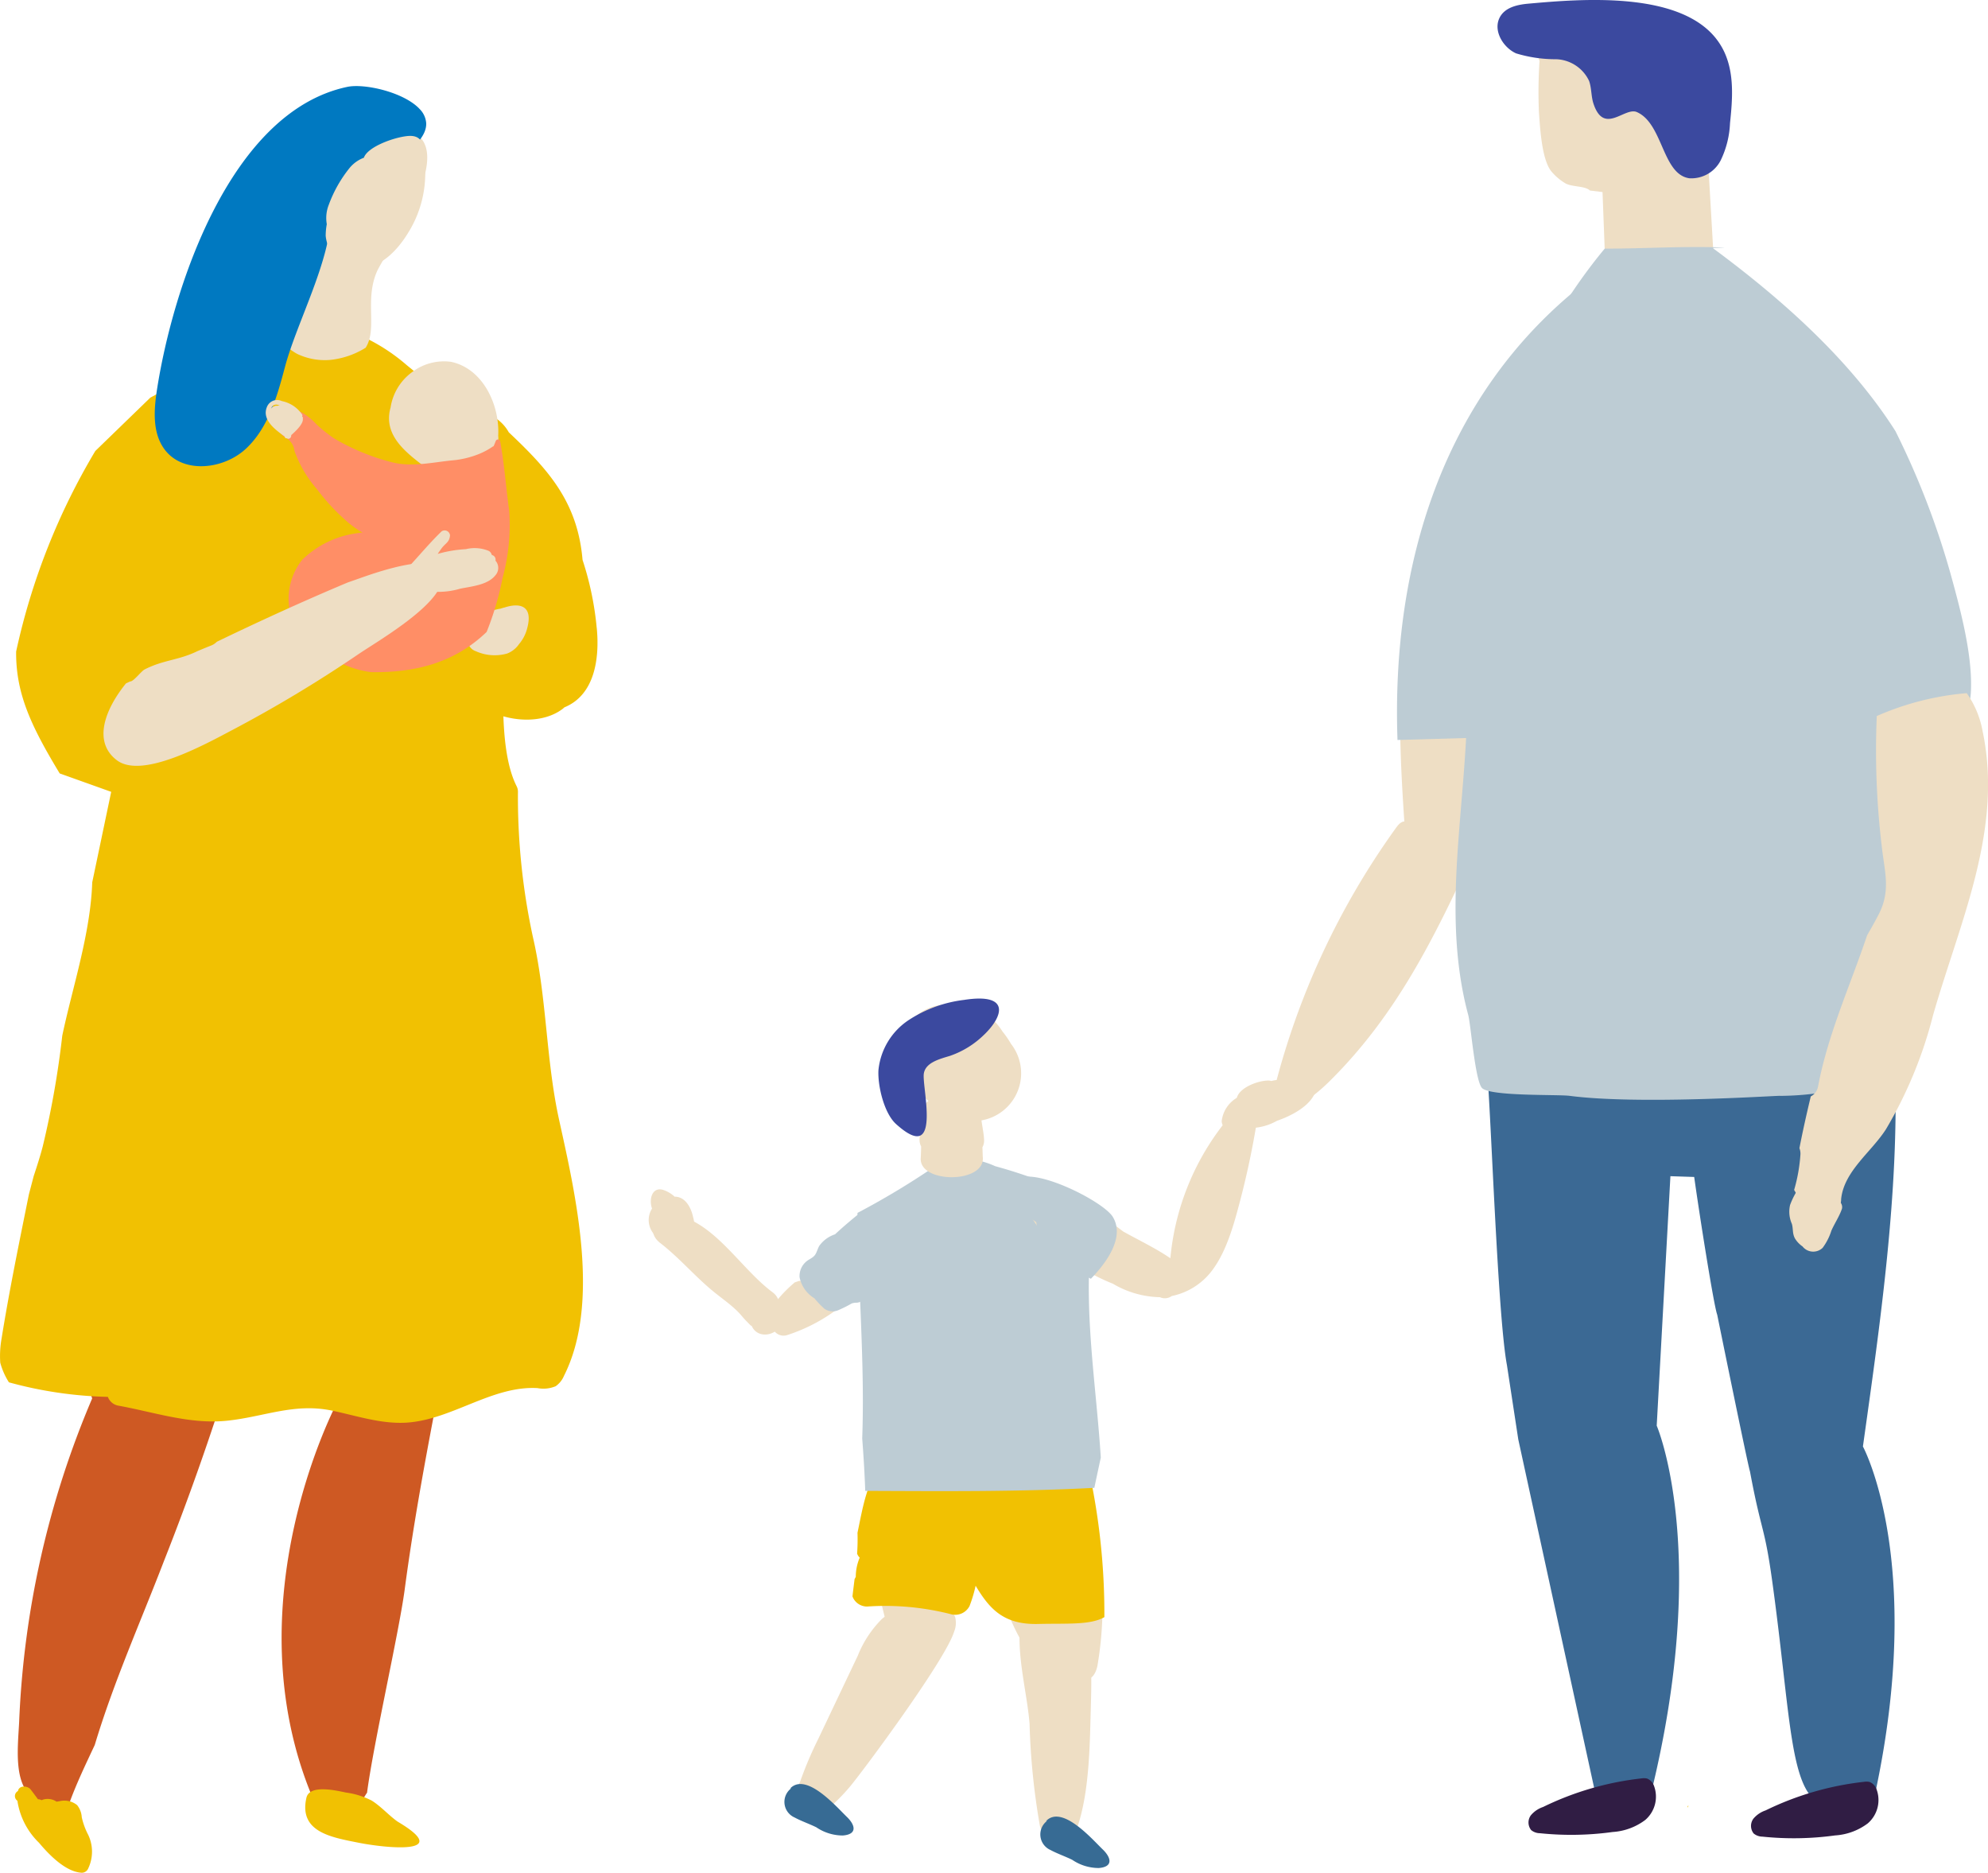 <svg xmlns="http://www.w3.org/2000/svg" width="181.464" height="170.92" viewBox="0 0 181.464 170.92">
  <g id="family" transform="translate(0 0.003)">
    <g id="グループ_337" data-name="グループ 337" transform="translate(0 -0.003)">
      <path id="パス_409" data-name="パス 409" d="M443.583,401.484a28.156,28.156,0,0,0-1.294-6.218c-.453-5.35-3.2-8.3-6.732-11.643a3.739,3.739,0,0,0-1.062-1.2,1.71,1.71,0,0,0-.445-.217c-.156-.147-.311-.293-.469-.443a1.394,1.394,0,0,0-2.2.512l-.1.424a1.084,1.084,0,0,0,.58,1.261c.117.385.233.772.36,1.138a34.677,34.677,0,0,0,1.8,6.954c.086.287.157.575.239.863a.918.918,0,0,0-.134.521c.125,2.116.378,5.692,1.5,8.226a4.215,4.215,0,0,1-.161,1.069c-.617,1.844-1.639.846-2.988,1.715-1.641,1.057-1.214,2.783.153,3.88,2.061,1.652,5.732,2.144,7.85.531.057-.043.1-.089.153-.134,2.764-1.127,3.221-4.446,2.953-7.236" transform="translate(-389.114 -344.168)" fill="#f1c102"/>
      <path id="パス_410" data-name="パス 410" d="M48.408,868.255c.579-4.435,2.921-14.661,3.434-18.531,2.206-16.646,6.768-32.919,8.063-49.668a61.226,61.226,0,0,0,.805-6.187c.316-4.46-.046-9.815-4-10.986l.546-1.943a35.8,35.8,0,0,0-3.262,1.773c-.1.011-.18.008-.278.023-3.473.508-5.575,2.985-6.843,6.017-1.174,1.407-3.144,9.665-3.939,11.333.25-1.739.479-3.484.667-5.24l-1.888,7.5a12.932,12.932,0,0,0,.057-3.14c-.124-.947-1.173-4.014-1.849-4.544.019-2.586-.694-4.833-3.11-5.643s-6.736.509-8.745,2.459c-2.911,2.827-3.068,7.791-3.746,11.664a139.215,139.215,0,0,0-2.3,16.626q.14,5.417.8,10.793c.145.587.307,1.165.494,1.73a83.831,83.831,0,0,0-6.665,29.528c-.128,2.519-.634,6.388,1.946,7.231a2.433,2.433,0,0,0,2.4.41c.078-.082.163-.158.238-.243.663-1.822,1.5-3.555,2.317-5.3,1.724-5.738,4.168-11.2,6.31-16.769a244.367,244.367,0,0,0,10.841-34.809q-.007,1.279.015,2.551c.022,1.32.065,2.639.11,3.957.85,9.141,3.086,11.672,4.868,13.776,0,0-9.773,18.269-2.229,36.179a4.049,4.049,0,0,0,4.471.291,5.229,5.229,0,0,1,.483-.838" transform="translate(-14.901 -704.663)" fill="#ce5923"/>
      <path id="パス_411" data-name="パス 411" d="M51.038,373.144c-1.216-5.518-1.116-11.171-2.4-16.723a60.375,60.375,0,0,1-1.36-13.227,1.115,1.115,0,0,0-.111-.493c-2.637-5.164-.181-18.075-.67-24.109-.635-7.84-3.244-9.323-9.362-14.333a17.159,17.159,0,0,0-8.572-4c-1.674.474-3.333.992-4.988,1.524a1.164,1.164,0,0,1-.466.415c-3.162,1.613-6.265,3.335-9.387,5.021L8.7,312.086a60.788,60.788,0,0,0-7.228,18.309c-.031,3.765,1.3,6.7,3.978,11.12l4.7,1.68-1.731,8.258c-.157,4.692-1.811,9.6-2.736,14a82.937,82.937,0,0,1-1.781,10.1c-.2.777-.491,1.7-.827,2.715l-.438,1.668C1.758,384.3.847,388.707.14,393.114a9.054,9.054,0,0,0-.117,2.181,6.433,6.433,0,0,0,.792,1.792,37.092,37.092,0,0,0,9.032,1.327,1.249,1.249,0,0,0,.905.791c3.294.591,6.558,1.733,9.947,1.387s6.142-1.648,9.607-.924c2.238.468,4.462,1.228,6.745,1.1,4.162-.236,7.848-3.39,12.01-3.155a2.9,2.9,0,0,0,1.658-.17,2.169,2.169,0,0,0,.757-.941c3.359-6.64,1.073-16.5-.438-23.356" transform="translate(0 -270.928)" fill="#f1c102"/>
      <path id="パス_412" data-name="パス 412" d="M273.76,119.935c-3.123-.116-6.308,6.188-7.207,8.325-.8,1.894-3.494,7.743-3,11.129a4.355,4.355,0,0,0,.872.847c.041.029.084.053.126.081.113.075.227.144.346.208a5.856,5.856,0,0,0,3,.541,7.6,7.6,0,0,0,3.235-1.111c1.091-1.73-.1-4.279,1.009-6.908.495-1.17,3.7-5.72,4.454-9.135.477-2.164-.029-3.872-2.834-3.977" transform="translate(-237.755 -108.219)" fill="#eedec4"/>
      <path id="パス_413" data-name="パス 413" d="M168.769,82.483c-1.447-1.517-5.01-2.324-6.579-1.993-10.743,2.267-15.951,18.463-17.37,27.619-.293,1.89-.437,4.013.734,5.524,1.7,2.2,5.381,1.766,7.406-.142s2.824-4.745,3.538-7.434c1.09-4.106,4.195-9.742,4.195-13.98.268-1.589,1.429-1.988,2.6-2.863,1.569-1.168,6.171-3.09,6.1-5.4a2.028,2.028,0,0,0-.628-1.331" transform="translate(-130.489 -72.561)" fill="#0079c1"/>
      <path id="パス_414" data-name="パス 414" d="M313.392,129.9c-.106-1.506.126-3.089-1.6-2.921-1.277.124-3.655.994-3.986,1.98a3.12,3.12,0,0,0-1.277.9,11.809,11.809,0,0,0-1.923,3.383,3.276,3.276,0,0,0-.186,1.783,5.874,5.874,0,0,0-.1,1.062,3.177,3.177,0,0,0,3.273,2.882c1.893.024,3.423-1.788,4.253-3.159a10.228,10.228,0,0,0,1.551-5.906" transform="translate(-274.591 -114.564)" fill="#eedec4"/>
      <path id="パス_415" data-name="パス 415" d="M288.966,1672.174a7.255,7.255,0,0,1,2.369.738c.839.527,1.526,1.318,2.344,1.908,5.184,3.064-1.011,2.444-3.578,1.93-2.449-.49-5.447-.967-4.729-4.1.277-1.206,2.588-.691,3.594-.477" transform="translate(-257.401 -1508.58)" fill="#f1c102"/>
      <path id="パス_416" data-name="パス 416" d="M438.686,565.858c-.112.026-.222.06-.331.1a4.477,4.477,0,0,0-2.681,1.448c-.368.422-.744,1.031-.332,1.553.007.009.017.015.025.024a1.075,1.075,0,0,0,.72.858,4.185,4.185,0,0,0,2.862.213,2.319,2.319,0,0,0,1.087-.862,3.555,3.555,0,0,0,.739-1.423c.572-2.082-.658-2.385-2.089-1.907" transform="translate(-392.658 -510.41)" fill="#eedec4"/>
      <path id="パス_417" data-name="パス 417" d="M20.586,1673.71a6.513,6.513,0,0,1-.564-1.559,1.957,1.957,0,0,0-.423-1.109,1.844,1.844,0,0,0-1.611-.357c-.086.009-.175.025-.265.041a1.462,1.462,0,0,0-1.238-.188.816.816,0,0,0-.126.055.712.712,0,0,0-.338-.09q-.328-.449-.668-.893c-.261-.341-1.048-.4-1.152.132,0,0,0,.007,0,.011a.519.519,0,0,0-.118.839c.02.023.043.038.064.06a6.719,6.719,0,0,0,1.974,3.827c.889,1.061,2.414,2.653,3.889,2.734a.636.636,0,0,0,.607-.407,3.56,3.56,0,0,0-.031-3.1" transform="translate(-12.558 -1506.297)" fill="#f1c102"/>
      <path id="パス_418" data-name="パス 418" d="M367.3,347.586a.48.48,0,0,1,.163-.077c.1.081.2.161.3.241a.205.205,0,0,0,.207.007l.111-.059a.227.227,0,0,0,.1-.109,1.669,1.669,0,0,0,.274.053,3.7,3.7,0,0,0,1.088-.128,20.193,20.193,0,0,0,2.235-.726,2.378,2.378,0,0,0,1.794-2.565c.155-2.779-1.366-6.135-4.311-6.752a4.8,4.8,0,0,0-3.528.925,4.919,4.919,0,0,0-1.983,3.235c-.737,2.613,1.514,4.2,3.36,5.609-.022.014-.043.027-.065.043a.2.2,0,1,0,.249.3" transform="translate(-328.096 -304.45)" fill="#eedec4"/>
      <path id="パス_419" data-name="パス 419" d="M265.311,406.42a8.561,8.561,0,0,0,3.961,1.556c3.959.066,7.581-.813,10.548-3.666a27.276,27.276,0,0,0,1.462-4.96,18.311,18.311,0,0,0,.6-6.072c-.292-2.129-.443-4.27-.828-6.384a.211.211,0,0,0-.4-.013c-.066.163-.127.324-.2.481a.218.218,0,0,0-.109.052,6.617,6.617,0,0,1-1.166.631,8.494,8.494,0,0,1-2.562.612c-1.824.189-3.736.633-5.521.144a20.2,20.2,0,0,1-5.207-2.16,13.722,13.722,0,0,1-1.611-1.287,5.6,5.6,0,0,0-1.237-1.02,1.412,1.412,0,0,0-1.972,1.9,1.171,1.171,0,0,0,.426.355,1.591,1.591,0,0,1,.787,1.209,10.943,10.943,0,0,0,2.052,3.486,19.025,19.025,0,0,0,2.465,2.7,9.223,9.223,0,0,0,1.686,1.254c-.125.011-.249.024-.374.046a8.806,8.806,0,0,0-5.144,2.458,5.758,5.758,0,0,0-1.164,4.388,6.375,6.375,0,0,0,1.456,2.174,17.354,17.354,0,0,0,2.057,2.117" transform="translate(-235.4 -346.635)" fill="#ff8e66"/>
      <path id="パス_420" data-name="パス 420" d="M250.059,377.282a.183.183,0,0,0,.221.162l.017.013c.115.086.273-.009.326-.118a.393.393,0,0,0,.035-.186c.433-.38,1.138-1.056,1.057-1.5a.17.17,0,0,0-.031-.173l-.03-.034a.181.181,0,0,0,.007-.162,2.921,2.921,0,0,0-1.857-1.237,1,1,0,0,0-1.37.552c-.466,1.161.765,2.055,1.625,2.681m-.44-2.841a.982.982,0,0,0-.235.033l-.024.01c-.013,0-.026-.008-.04-.01a.291.291,0,0,0-.215.059.385.385,0,0,0-.059.013.447.447,0,0,0-.229.185s0-.008,0-.012c.211-.423.5-.384.8-.279" transform="translate(-224.076 -337.441)" fill="#eedec4"/>
      <path id="パス_421" data-name="パス 421" d="M119.89,527.6l-.874.305c-4.033,1.694-8.011,3.509-11.949,5.412a1.477,1.477,0,0,1-.541.352c-.407.156-.807.329-1.211.494-1.754.861-3.1.789-4.838,1.68-.317.162-1.037,1.142-1.325,1.093l-.378.18c-1.921,2.377-3.043,5.323-.839,7.006,2.311,1.765,8.09-1.458,10.639-2.8a120.2,120.2,0,0,0,11.43-6.88c1.6-1.088,6.708-4.033,7.526-6.361,1.32-3.8-6.332-.938-7.641-.481" transform="translate(-87.277 -474.745)" fill="#eedec4"/>
      <path id="パス_422" data-name="パス 422" d="M383.2,498.273a.427.427,0,0,0-.185-.451c-.052-.032-.108-.052-.161-.082a.514.514,0,0,0-.312-.371,3.372,3.372,0,0,0-2.047-.14,11.451,11.451,0,0,0-2.337.368c-.078.019-.153.043-.23.064.134-.218.369-.527.4-.57.366-.446.655-.505.722-1.108a.492.492,0,0,0-.765-.382c-1.281,1.238-2.381,2.627-3.633,3.9-.314.319.156.7.537.624a.213.213,0,0,0-.006.023.421.421,0,0,0,.2.372.572.572,0,0,0,.544.4c.1,0,.195-.017.292-.027a6.941,6.941,0,0,0,3.743-.053c1.028-.219,2.533-.326,3.242-1.241a1,1,0,0,0-.008-1.328" transform="translate(-337.973 -447.109)" fill="#eedec4"/>
      <path id="パス_423" data-name="パス 423" d="M1484.471,303.568a.683.683,0,0,0,.164.144.344.344,0,0,0,.253-.017Z" transform="translate(-1339.477 -273.917)" fill="#eedec4"/>
      <path id="パス_424" data-name="パス 424" d="M1452.924,29.848c-.084-2.058-1.308-.424-2.067-2.374-1.081-2.776-2.75-5.74-5.882-6.418-2.817-.609-5.168.012-6.775,2.175-.035.009-.091.018-.126.027a.424.424,0,0,0-.292.383c0,.049-.009.1-.01.147-.012.019-.028.034-.04.054a.5.5,0,0,0,.021.5,43.245,43.245,0,0,0-.058,4.655c.1,1.368.239,4.252,1.094,5.392a4.943,4.943,0,0,0,1.334,1.149c.579.325,1.7.223,2.183.608.014.011.024.028.037.04l1.159.142.439,11.514a13.048,13.048,0,0,1,2.684-1.628c2.606.283,5.039.144,5.937-1.735.264-.552,1.322,1.925,1.322,1.925Z" transform="translate(-1297.224 -18.8)" fill="#eedec4"/>
      <path id="パス_425" data-name="パス 425" d="M612.251,1134.455c3.7.8,5.966,4.924,8.91,7.107a1.517,1.517,0,0,1,.605,1.379,3.085,3.085,0,0,1,.172.329c.752,1.9-2.045,3.011-2.73,1.278.09.228-.263-.182-.445-.361-.27-.264-.5-.578-.766-.846-.716-.716-1.533-1.266-2.3-1.9-1.649-1.355-3.124-3.093-4.8-4.38-1.536-1.181-.134-2.927,1.355-2.607" transform="translate(-550.627 -1023.613)" fill="#eedec4"/>
      <path id="パス_426" data-name="パス 426" d="M606.486,1113.207c.024-.049.053-.1.081-.144-.013-.041-.029-.084-.04-.123-.227-.817.082-1.846,1.028-1.589a2.937,2.937,0,0,1,1.081.629c.017,0,.034,0,.05,0,.916.021,1.451.99,1.632,1.873a2.5,2.5,0,0,1-.678,2.525c-.983.674-2.379-.246-3-1.114a1.951,1.951,0,0,1-.157-2.054" transform="translate(-547.05 -1002.764)" fill="#eedec4"/>
      <path id="パス_427" data-name="パス 427" d="M725.96,1182.629a1.084,1.084,0,0,0-.767-1.312c-1.359-.419-2.811.341-4.046,1.4-.021.011-.206.018-.227.031-.08.05-.385.113-.385.167h0a12.061,12.061,0,0,0-2.116,2.324,1.039,1.039,0,0,0-.179.921.9.9,0,0,0,.415,1.037,1.063,1.063,0,0,0,1.231.481,15.674,15.674,0,0,0,5.217-2.866,2.2,2.2,0,0,0,.816-2.1c.011-.028.031-.05.041-.079" transform="translate(-648.048 -1065.827)" fill="#eedec4"/>
      <path id="パス_428" data-name="パス 428" d="M1577.194,1687c-.023.121-.037.2-.037.2l-.034-.133Z" transform="translate(-1423.078 -1522.22)" fill="#f1c102"/>
      <path id="パス_429" data-name="パス 429" d="M1407.541,946.7c1.574-11.2,3.31-23.2,2.932-34.507.051-.346.092-.693.143-1.049.349-2.546.595-5.052.739-7.537.014-.24.019-.477.031-.716l-.028-.017c-.013.244-.019.488-.033.733a133.486,133.486,0,0,1-39.875-.621c.287,3.035,1.5,6.05,1.768,9.065.39,4.563.985,22.716,1.827,27.218l1.036,6.783,6.967,32,5.158.281c5.435-22.151.512-33.529.512-33.529l1.25-22.769,2.171.07c.461,3.32,1.792,11.764,2.1,12.569,0,0,2.825,13.878,2.99,14.3l.114.6c.954,4.977,1.231,4.45,1.924,9.465,2.324,16.823,1.21,23.157,9.13,19.6a1.053,1.053,0,0,0,.237-.161c4.6-21.293-1.09-31.767-1.09-31.767" transform="translate(-1237.494 -814.69)" fill="#3b6994"/>
      <path id="パス_430" data-name="パス 430" d="M1439.273,1661.563a1.252,1.252,0,0,0-.488-.021,27.3,27.3,0,0,0-9.019,2.613,2.488,2.488,0,0,0-1.11.753,1.109,1.109,0,0,0,.021,1.352,1.265,1.265,0,0,0,.8.288,27.669,27.669,0,0,0,6.641-.111,5.526,5.526,0,0,0,2.978-1.1,2.81,2.81,0,0,0,.78-3.154,1.118,1.118,0,0,0-.607-.621" transform="translate(-1288.916 -1499.24)" fill="#301d44"/>
      <path id="パス_431" data-name="パス 431" d="M1647.2,1664.762a1.26,1.26,0,0,0-.488-.021,27.3,27.3,0,0,0-9.019,2.613,2.486,2.486,0,0,0-1.11.752,1.11,1.11,0,0,0,.021,1.353,1.267,1.267,0,0,0,.8.288,27.681,27.681,0,0,0,6.641-.111,5.528,5.528,0,0,0,2.978-1.1,2.811,2.811,0,0,0,.781-3.154,1.119,1.119,0,0,0-.607-.621" transform="translate(-1476.531 -1502.127)" fill="#301d44"/>
      <path id="パス_432" data-name="パス 432" d="M1546.657,907.044c0-.983.281-1.948,1.091-2.083a4.837,4.837,0,0,1,1.639-.123c1.91.439.012,3.8-.071,4.746-.645.662-1.887.2-2.3-.622a4.772,4.772,0,0,1-.361-1.918" transform="translate(-1395.589 -816.427)" fill="#f1c102"/>
      <path id="パス_433" data-name="パス 433" d="M953.677,1493.875c-.282-3.574-1.717-7.923-.321-11.32a2.359,2.359,0,0,1,4.051-.4c2.155,2.7,1.937,7.231,1.85,10.459-.088,3.282-.139,7.271-1.142,10.421-.44,1.384-3.107,1.817-3.5.113a63.738,63.738,0,0,1-.941-9.273" transform="translate(-859.695 -1336.516)" fill="#eedec4"/>
      <path id="パス_434" data-name="パス 434" d="M922.253,1371.8c1.6-1.4,4.872-1.769,6.173.341a21.808,21.808,0,0,1,2.891,8.3,32.524,32.524,0,0,1-.342,8.389c-.3,1.305-1.047,1.651-3.125,1.1-3.09-.825-4.743-4.952-5.548-7.389-1.012-3.064-2.921-8.221-.049-10.738" transform="translate(-830.806 -1236.78)" fill="#eedec4"/>
      <path id="パス_435" data-name="パス 435" d="M739.917,1517.583a14.56,14.56,0,0,1,.733-2,34.148,34.148,0,0,1,1.634-3.856l3.626-7.632a9.959,9.959,0,0,1,2.21-3.362,5.677,5.677,0,0,1,3.238-1.289c.9-.053,3.141.275,3.443,1.131a2.138,2.138,0,0,1-.1,1.336c-.818,2.637-8.54,13.017-9.568,14.206-.688.8-3.859,4.43-5.151,2.232a1.129,1.129,0,0,1-.062-.769" transform="translate(-667.613 -1352.985)" fill="#eedec4"/>
      <path id="パス_436" data-name="パス 436" d="M733.69,1667.348l-.109.025c1.466-1.538,4.245,1.689,5.175,2.582.732.7,1.036,1.592-.358,1.705a4.313,4.313,0,0,1-2.424-.749c-.646-.317-1.35-.555-1.981-.894a1.551,1.551,0,0,1-.3-2.669" transform="translate(-661.462 -1504.144)" fill="#376b94"/>
      <path id="パス_437" data-name="パス 437" d="M972.84,1697.795l-.109.025c1.466-1.538,4.244,1.689,5.175,2.582.732.7,1.036,1.592-.358,1.7a4.309,4.309,0,0,1-2.424-.749c-.647-.317-1.35-.555-1.981-.894a1.551,1.551,0,0,1-.3-2.669" transform="translate(-877.253 -1531.618)" fill="#376b94"/>
      <path id="パス_438" data-name="パス 438" d="M817.551,1341.678a3.05,3.05,0,0,1,3.57.414c2.468,2.039,1.7,4.979,1.673,7.834a40.393,40.393,0,0,1-.862,9.641,2.784,2.784,0,0,1-5.288.229,34.432,34.432,0,0,1-1.693-10.23c-.079-3.188-.368-5.96,2.6-7.887" transform="translate(-735.31 -1210.261)" fill="#eedec4"/>
      <path id="パス_439" data-name="パス 439" d="M818.035,1356.923a1.617,1.617,0,0,0-.184,0c-3.179.543-6.649.131-9.873.2-2.563.054-4.939-.677-7.457-.569a1.109,1.109,0,0,0-.113-.053,1.219,1.219,0,0,0-.43-.328,1.246,1.246,0,0,1-.361.791c-1.629,1.723-2.006,4.385-2.485,6.633a18.694,18.694,0,0,1-.036,1.908,1.011,1.011,0,0,0,.237.365,4.488,4.488,0,0,0-.358,1.755c-.04.073-.077.146-.112.218-.064.52-.129,1.04-.19,1.561a1.514,1.514,0,0,0,.15.3,1.429,1.429,0,0,0,1.178.629,24.167,24.167,0,0,1,7.616.688,1.469,1.469,0,0,0,1.746-.744,12.675,12.675,0,0,0,.552-1.843c1.239,2.063,2.512,3.568,5.7,3.489,2.621-.066,4.77.118,6.052-.624a61.488,61.488,0,0,0-1.633-14.381" transform="translate(-718.86 -1223.712)" fill="#f1c102"/>
      <path id="パス_440" data-name="パス 440" d="M822.572,1090.006c-.832-1.8-1.818-3.541-2.757-5.31-.467-.148-.934-.3-1.4-.441a46.048,46.048,0,0,0-4.543-1.5,7.682,7.682,0,0,0-.838-.326,8.4,8.4,0,0,0-3.67-.346,72.905,72.905,0,0,1-8.061,4.938c.064,6.872.681,13.73.433,20.583.121,1.591.221,3.186.275,4.787,6.98.026,13.949.092,20.912-.28.194-.922.393-1.843.591-2.764-.411-6.454-1.5-12.853-.938-19.338" transform="translate(-723.033 -976.324)" fill="#bdccd4"/>
      <path id="パス_441" data-name="パス 441" d="M859.307,1026.441c.03-.832.3-1.66.29-2.49-.017-1.1,1.326-1.66,2.666-1.662s2.666.517,2.649,1.62c-.014.87.26,1.734.29,2.606a1.252,1.252,0,0,1-.154.63c.019.33.017.661.042.992.071,2.336-5.851,2.31-5.671-.027.021-.348.029-.7.036-1.043a1.291,1.291,0,0,1-.147-.627" transform="translate(-775.374 -922.438)" fill="#eedec4"/>
      <path id="パス_442" data-name="パス 442" d="M845.109,939.13a3.733,3.733,0,0,1,2.671.02,3.4,3.4,0,0,1,1.763.271,5.1,5.1,0,0,1,2.095,1.9,8.719,8.719,0,0,1,.785,1.139,4.361,4.361,0,0,1-5.683,6.421,8.068,8.068,0,0,1-3.9-3.959c-.922-2.145-.384-4.825,2.272-5.794" transform="translate(-760.136 -847.188)" fill="#eedec4"/>
      <path id="パス_443" data-name="パス 443" d="M830.533,936.275a8.3,8.3,0,0,1-3.131,1.955c-.982.3-2.244.611-2.4,1.625-.189,1.226,1.716,8.431-2.529,4.607-1.1-.989-1.691-3.5-1.613-4.924A6.211,6.211,0,0,1,823.572,935a11.8,11.8,0,0,1,5.089-1.871c4.194-.656,3.65,1.416,1.871,3.15" transform="translate(-740.676 -841.871)" fill="#3b499f"/>
      <path id="パス_444" data-name="パス 444" d="M755.651,1134.226a2.15,2.15,0,0,0-.2-.227,1.209,1.209,0,0,0-1.185-1.954,2.221,2.221,0,0,0-1.107-.4,1.03,1.03,0,0,0-.546-.16c.089-.135.179-.268.261-.411a1.152,1.152,0,0,0,.162-.858l-.274.215c-.8.635-1.607,1.316-2.386,2.039a2.869,2.869,0,0,0-1.419,1.027c-.164.251-.239.63-.415.863-.213.283-.535.373-.79.593a1.727,1.727,0,0,0-.612,1.434,2.912,2.912,0,0,0,1.355,1.922,7.986,7.986,0,0,0,.916.958,1.308,1.308,0,0,0,1.3.11,11.613,11.613,0,0,0,1.195-.6,1.472,1.472,0,0,1,.361-.067.831.831,0,0,0,.875-.748,20.492,20.492,0,0,0,2.39-2.158,1.284,1.284,0,0,0,.12-1.573" transform="translate(-674.155 -1019.82)" fill="#bdccd4"/>
      <path id="パス_445" data-name="パス 445" d="M1206.533,561.957a5.954,5.954,0,0,0-4.413-1.688c-3.215-.117-3.055.57-3.421,3.421-.727,5.677-.393,11.733-.005,17.424.3.187.434-.525.085-.6s-.647.245-.856.534a70.128,70.128,0,0,0-11.581,25.746c2.106.37,4.043-1.148,5.56-2.655,6.037-6,9.47-12.98,12.978-20.574a38.894,38.894,0,0,0,2.356-5.936,29.221,29.221,0,0,0,.99-11.436,7.817,7.817,0,0,0-1.692-4.233" transform="translate(-1070.467 -505.533)" fill="#eedec4"/>
      <path id="パス_446" data-name="パス 446" d="M1481.8,277.553a1.942,1.942,0,0,0,.034-.334c-.1.237-.186.477-.281.714Z" transform="translate(-1336.846 -250.142)" fill="#bdccd4"/>
      <path id="パス_447" data-name="パス 447" d="M1481.722,266.566c0,.053,0,.106,0,.159l.07-.013c-.023-.048-.041-.1-.068-.146" transform="translate(-1336.994 -240.529)" fill="#bdccd4"/>
      <path id="パス_448" data-name="パス 448" d="M1482.631,267.955c.135-.332.255-.672.394-1-.194.021-.392.072-.589.108a2,2,0,0,1,.194.895" transform="translate(-1337.641 -240.877)" fill="#bdccd4"/>
      <path id="パス_449" data-name="パス 449" d="M1322.5,258.014c-12.848,10.154-17.514,25.687-16.951,41.614l9.435-.27a2.146,2.146,0,0,0,1.169-.261,2.637,2.637,0,0,0,.833-1.684c1.595-7.195,3.187-14.4,4.285-21.689.9-5.982,2.941-12.478,2.268-18.506q-.528.393-1.04.8" transform="translate(-1177.986 -232.093)" fill="#bdccd4"/>
      <path id="パス_450" data-name="パス 450" d="M1389.843,308.331c4.9-.04,6.4-1.249,11.26-.906,2.21-5.542.928-15.165,1.507-22.322.215-2.656-1.2-5.566.173-7.507,1.589-2.246,4.3-2.769,4.488-6.075.006-.1.01-.21.014-.317.107-3.306-1-7.374-1.859-10.5a73.8,73.8,0,0,0-5.041-13.05c-4.066-6.388-10.17-11.9-16.665-16.694-.034-.025,1.062-.028,1.031-.054-3.634-.147-7.262.105-10.9.1-3.677,4.414-5.935,8.884-8.706,13.58a24.452,24.452,0,0,0-3.085,8.864c-.657,4.446-1.477,9.215-1.026,13.212,1.3,11.554-2.648,23.134.361,34.294.233.865.628,6.052,1.268,6.669.784.758,6.91.564,7.967.7,6.246.816,18.343.007,19.215,0" transform="translate(-1227.373 -208.315)" fill="#bdccd4"/>
      <path id="パス_451" data-name="パス 451" d="M1419.426,3.509c-3.455-4.364-12.4-3.6-17.122-3.178-1.024.091-2.207.343-2.662,1.348-.544,1.2.4,2.683,1.54,3.19a12.314,12.314,0,0,0,3.642.533,3.456,3.456,0,0,1,3.018,1.979c.235.661.18,1.407.4,2.073.96,2.909,2.843.282,3.96.771,2.4,1.053,2.307,5.68,4.789,6.042a3.007,3.007,0,0,0,2.869-1.645,8.584,8.584,0,0,0,.846-3.385c.232-2.2.408-4.519-.534-6.524a6.127,6.127,0,0,0-.745-1.2" transform="translate(-1262.791 0.003)" fill="#3b499f"/>
      <path id="パス_452" data-name="パス 452" d="M1693.889,651.234a8.708,8.708,0,0,0-1.467-3.576,25.722,25.722,0,0,0-8.211,2.089,73.177,73.177,0,0,0,.438,11.749c.245,2.366.884,4.125-.26,6.346-.344.666-.7,1.293-1.06,1.917-1.541,4.584-3.57,8.995-4.474,13.776a1.276,1.276,0,0,1-.668.926c-.375,1.568-.729,3.142-1.037,4.725a1.369,1.369,0,0,1,.093.552,15.047,15.047,0,0,1-.576,3.258,11.984,11.984,0,0,0,.932,1.375,3.9,3.9,0,0,0,2.235.626,1.184,1.184,0,0,0,.888-.336,1.517,1.517,0,0,0,.236-.833c.26-2.559,2.777-4.3,4.1-6.384a39.345,39.345,0,0,0,4.283-10.369c2.421-8.474,6.4-16.853,4.552-25.84" transform="translate(-1512.899 -584.398)" fill="#eedec4"/>
      <path id="パス_453" data-name="パス 453" d="M1150.324,1005.96a.975.975,0,0,0-.781-.9,4.33,4.33,0,0,0-2.329.332,3.613,3.613,0,0,0-1.012.11,1.085,1.085,0,0,0-.2-.043c-.9-.028-2.651.586-2.939,1.557-.015.016-.032.03-.045.046a2.836,2.836,0,0,0-1.341,2.11.977.977,0,0,0,.781.9,3.332,3.332,0,0,0,2.066-.288,5.006,5.006,0,0,0,2.2-.652c1.542-.526,3.535-1.631,3.6-3.171" transform="translate(-1030.161 -906.844)" fill="#eedec4"/>
      <path id="パス_454" data-name="パス 454" d="M979.464,1034.9c0-.047,0-.093-.007-.14a.916.916,0,0,0-1.449-.562.656.656,0,0,0-.629.225c-.046.051-.057.1-.1.153h.013s0,.008,0,.012a23.356,23.356,0,0,0-5.711,13.274c-1.33-.912-2.867-1.64-4.3-2.438-3.476-2.62-7.462-5.786-8.722-3.73-1.113,1.815,2.728,5.472,4.009,6.445a18.094,18.094,0,0,0,3.663,2.006l.086.031a8.773,8.773,0,0,0,4.311,1.241,1.08,1.08,0,0,0,1.085-.109,6.094,6.094,0,0,0,2.716-1.316c1.826-1.5,2.716-4.387,3.306-6.577a77.579,77.579,0,0,0,1.766-8.164c.054-.1-.028-.212-.036-.348" transform="translate(-864.751 -933.028)" fill="#eedec4"/>
      <path id="パス_455" data-name="パス 455" d="M944.4,1102.79a1.309,1.309,0,0,0,.345.4c.171.114.339.238.507.363a3.658,3.658,0,0,0,.67,1.729c.252.354.506.783.785,1.191.609.892,2.592,1.75,3.53,2.245,1.275-1.312,3.172-3.727,2-5.652-.84-1.381-6.922-4.467-8.643-3.484-2.03,1.2.111,1.895.8,3.208" transform="translate(-850.662 -992.01)" fill="#bdccd4"/>
      <path id="パス_456" data-name="パス 456" d="M1676.353,1106.981c.025-.818-1.337-.887-1.752-.288a1.056,1.056,0,0,0-.131-.03c.034-.051.066-.1.1-.153.546-.865-1.113-1.5-1.611-.708a6.91,6.91,0,0,0-.867,1.642,2.723,2.723,0,0,0,.163,1.717c.136.465.031.89.292,1.351a2.4,2.4,0,0,0,.681.712,1.241,1.241,0,0,0,1.835.131,5.28,5.28,0,0,0,.8-1.571c.3-.679.73-1.3.965-2a.677.677,0,0,0-.475-.8" transform="translate(-1508.695 -997.469)" fill="#eedec4"/>
    </g>
  </g>
</svg>
